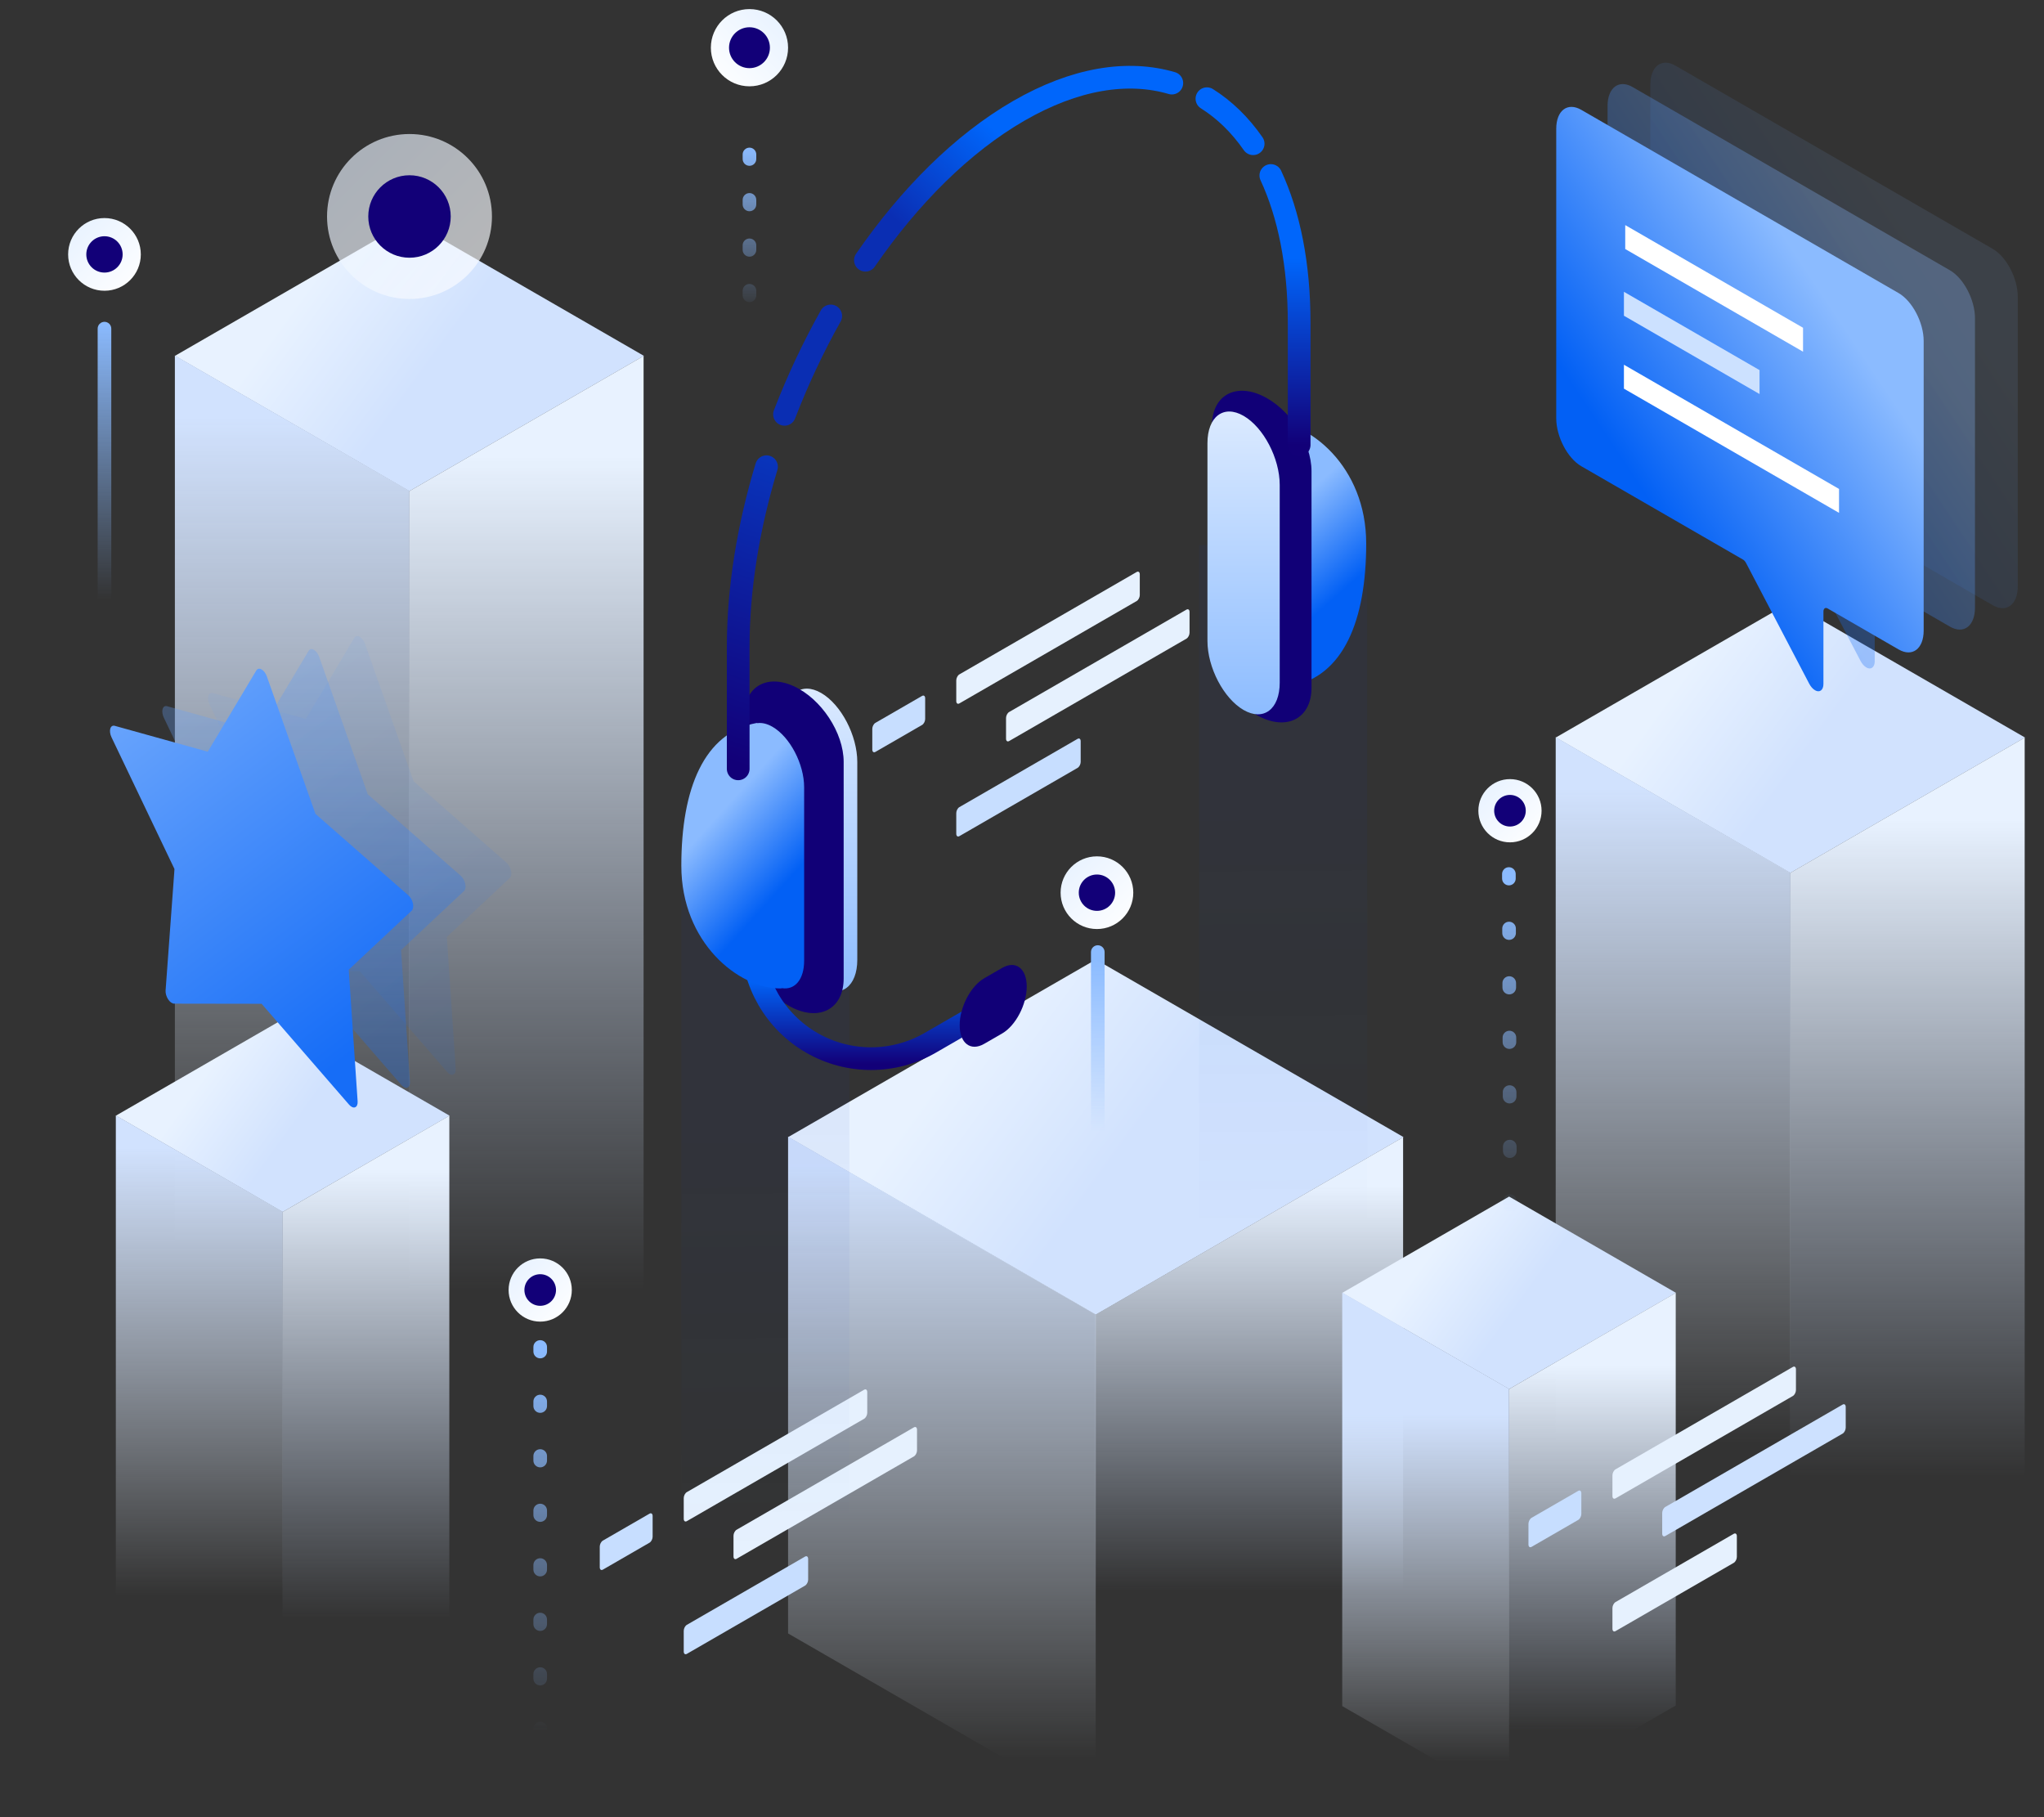 <svg xmlns="http://www.w3.org/2000/svg" width="450" height="400" viewBox="0 0 450 400">
  <rect x="0" y="0" width="450" height="400" fill="#333333" stroke="none"/>
  <defs>
    <linearGradient id="business-support-a" x1="82.418%" x2="50%" y1="50%" y2="63.601%">
      <stop offset="0%" stop-color="#E8F2FF"/>
      <stop offset="100%" stop-color="#D1E2FE"/>
    </linearGradient>
    <linearGradient id="business-support-b" x1="50%" x2="50%" y1="7.636%" y2="71.397%">
      <stop offset="0%" stop-color="#E8F2FF"/>
      <stop offset="100%" stop-color="#D1E2FE" stop-opacity="0"/>
    </linearGradient>
    <linearGradient id="business-support-c" x1="65.941%" x2="65.941%" y1="68.124%" y2="4.582%">
      <stop offset="0%" stop-color="#E8F2FF" stop-opacity="0"/>
      <stop offset="100%" stop-color="#D1E2FE"/>
    </linearGradient>
    <linearGradient id="business-support-d" x1="82.418%" x2="50%" y1="50%" y2="63.601%">
      <stop offset="0%" stop-color="#E8F2FF"/>
      <stop offset="100%" stop-color="#D1E2FE"/>
    </linearGradient>
    <linearGradient id="business-support-e" x1="50%" x2="50%" y1="7.636%" y2="71.853%">
      <stop offset="0%" stop-color="#E8F2FF"/>
      <stop offset="100%" stop-color="#D1E2FE" stop-opacity="0"/>
    </linearGradient>
    <linearGradient id="business-support-f" x1="65.941%" x2="65.941%" y1="91.942%" y2="4.582%">
      <stop offset="0%" stop-color="#E8F2FF" stop-opacity="0"/>
      <stop offset="100%" stop-color="#D1E2FE"/>
    </linearGradient>
    <linearGradient id="business-support-g" x1="82.418%" x2="50%" y1="50%" y2="63.601%">
      <stop offset="0%" stop-color="#E8F2FF"/>
      <stop offset="100%" stop-color="#D1E2FE"/>
    </linearGradient>
    <linearGradient id="business-support-h" x1="50%" x2="50%" y1="14.242%" y2="85.909%">
      <stop offset="0%" stop-color="#E8F2FF"/>
      <stop offset="100%" stop-color="#D1E2FE" stop-opacity="0"/>
    </linearGradient>
    <linearGradient id="business-support-i" x1="65.941%" x2="65.941%" y1="92.025%" y2="23.967%">
      <stop offset="0%" stop-color="#E8F2FF" stop-opacity="0"/>
      <stop offset="100%" stop-color="#D1E2FE"/>
    </linearGradient>
    <linearGradient id="business-support-j" x1="82.418%" x2="50%" y1="50%" y2="63.601%">
      <stop offset="0%" stop-color="#E8F2FF"/>
      <stop offset="100%" stop-color="#D1E2FE"/>
    </linearGradient>
    <linearGradient id="business-support-k" x1="50%" x2="50%" y1="7.636%" y2="71.397%">
      <stop offset="0%" stop-color="#E8F2FF"/>
      <stop offset="100%" stop-color="#D1E2FE" stop-opacity="0"/>
    </linearGradient>
    <linearGradient id="business-support-l" x1="65.941%" x2="65.941%" y1="68.124%" y2="4.582%">
      <stop offset="0%" stop-color="#E8F2FF" stop-opacity="0"/>
      <stop offset="100%" stop-color="#D1E2FE"/>
    </linearGradient>
    <linearGradient id="business-support-m" x1="50%" x2="50%" y1="7.636%" y2="71.397%">
      <stop offset="0%" stop-color="#E8F2FF"/>
      <stop offset="100%" stop-color="#D1E2FE" stop-opacity="0"/>
    </linearGradient>
    <linearGradient id="business-support-n" x1="65.941%" x2="65.941%" y1="68.124%" y2="4.582%">
      <stop offset="0%" stop-color="#E8F2FF" stop-opacity="0"/>
      <stop offset="100%" stop-color="#D1E2FE"/>
    </linearGradient>
    <linearGradient id="business-support-o" x1="30.228%" x2="69.772%" y1="29.937%" y2="72.182%">
      <stop offset="0%" stop-color="#8BBBFF"/>
      <stop offset="100%" stop-color="#0260F5"/>
    </linearGradient>
    <linearGradient id="business-support-p" x1="100%" x2="0%" y1="100%" y2="0%">
      <stop offset="0%" stop-color="#E6F1FF"/>
      <stop offset="100%" stop-color="#FFF"/>
    </linearGradient>
    <linearGradient id="business-support-q" x1="51.444%" x2="51.556%" y1="31.007%" y2="96.55%">
      <stop offset="3.99%" stop-color="#0E36BA"/>
      <stop offset="97.22%" stop-color="#0549D5" stop-opacity="0"/>
    </linearGradient>
    <linearGradient id="business-support-r" x1="50%" x2="50%" y1="0%" y2="100%">
      <stop offset="0%" stop-color="#DDEBFF"/>
      <stop offset="100%" stop-color="#8BBBFF"/>
    </linearGradient>
    <linearGradient id="business-support-s" x1="50%" x2="50%" y1="30.847%" y2="100%">
      <stop offset="0%" stop-color="#0066FB"/>
      <stop offset="100%" stop-color="#120078"/>
    </linearGradient>
    <linearGradient id="business-support-t" x1="39.295%" x2="60.705%" y1="29.937%" y2="72.182%">
      <stop offset="0%" stop-color="#8BBBFF"/>
      <stop offset="100%" stop-color="#0260F5"/>
    </linearGradient>
    <linearGradient id="business-support-u" x1="41.762%" x2="58.238%" y1="29.937%" y2="72.182%">
      <stop offset="0%" stop-color="#8BBBFF"/>
      <stop offset="100%" stop-color="#0260F5"/>
    </linearGradient>
    <linearGradient id="business-support-v" x1="50%" x2="50%" y1="0%" y2="100%">
      <stop offset="0%" stop-color="#DDEBFF"/>
      <stop offset="100%" stop-color="#8BBBFF"/>
    </linearGradient>
    <linearGradient id="business-support-w" x1="50%" x2="5.881%" y1="43.171%" y2="72.881%">
      <stop offset="0%" stop-color="#0066FB"/>
      <stop offset="100%" stop-color="#0A2EB3"/>
    </linearGradient>
    <linearGradient id="business-support-x" x1="56.507%" x2="50%" y1="-103.484%" y2="100%">
      <stop offset="0%" stop-color="#0066FB"/>
      <stop offset="100%" stop-color="#120078"/>
    </linearGradient>
    <linearGradient id="business-support-y" x1="50%" x2="50%" y1="30.847%" y2="100%">
      <stop offset="0%" stop-color="#0066FB"/>
      <stop offset="100%" stop-color="#120078"/>
    </linearGradient>
    <linearGradient id="business-support-z" x1="100%" y1="83.829%" y2="6.578%">
      <stop offset="0%" stop-color="#8BBBFF" stop-opacity="0"/>
      <stop offset="100%" stop-color="#8BBBFF"/>
    </linearGradient>
    <linearGradient id="business-support-A" x1="100%" y1="95.509%" y2="0%">
      <stop offset="0%" stop-color="#8BBBFF" stop-opacity="0"/>
      <stop offset="100%" stop-color="#8BBBFF"/>
    </linearGradient>
    <linearGradient id="business-support-B" x1="100%" y1="100%" y2="5.278%">
      <stop offset="0%" stop-color="#8BBBFF" stop-opacity="0"/>
      <stop offset="100%" stop-color="#8BBBFF"/>
    </linearGradient>
    <linearGradient id="business-support-C" x1="100%" y1="97.856%" y2="2.275%">
      <stop offset="0%" stop-color="#8BBBFF" stop-opacity="0"/>
      <stop offset="100%" stop-color="#8BBBFF"/>
    </linearGradient>
    <linearGradient id="business-support-D" x1="26.112%" x2="73.888%" y1="0%" y2="90.68%">
      <stop offset="0%" stop-color="#67A3FC"/>
      <stop offset="100%" stop-color="#166DF7"/>
    </linearGradient>
    <linearGradient id="business-support-E" x1="100%" y1="17.328%" y2="100%">
      <stop offset="0%" stop-color="#8BBBFF" stop-opacity="0"/>
      <stop offset="100%" stop-color="#8BBBFF"/>
    </linearGradient>
  </defs>
  <g fill="none" fill-rule="evenodd">
    <polygon fill="url(#business-support-a)" points="394.167 132.548 342.519 162.345 394.167 192.142 445.815 162.345" transform="matrix(-1 0 0 1 788.334 0)"/>
    <polygon fill="url(#business-support-b)" points="445.746 192.167 394.098 162.37 394.098 360.86 445.746 390.657" transform="matrix(-1 0 0 1 839.844 0)"/>
    <polygon fill="url(#business-support-c)" points="342.5 192.063 394.148 162.266 394.148 361.036 342.5 390.833" transform="matrix(-1 0 0 1 736.648 0)"/>
    <polygon fill="url(#business-support-d)" points="241.259 211.219 173.526 250.296 241.259 289.373 308.992 250.296" transform="matrix(-1 0 0 1 482.517 0)"/>
    <polygon fill="url(#business-support-e)" points="308.901 289.407 241.168 250.329 241.168 350.325 308.901 389.402" transform="matrix(-1 0 0 1 550.07 0)"/>
    <polygon fill="url(#business-support-f)" points="173.5 289.27 241.233 250.193 241.233 359.557 173.5 398.634" transform="matrix(-1 0 0 1 414.733 0)"/>
    <polygon fill="url(#business-support-g)" points="332.243 263.39 295.514 284.58 332.243 305.77 368.972 284.58" transform="matrix(-1 0 0 1 664.486 0)"/>
    <polygon fill="url(#business-support-h)" points="368.923 305.788 332.194 284.598 332.194 375.422 368.923 396.612" transform="matrix(-1 0 0 1 701.117 0)"/>
    <polygon fill="url(#business-support-i)" points="295.5 305.714 332.229 284.524 332.229 375.548 295.5 396.738" transform="matrix(-1 0 0 1 627.73 0)"/>
    <polygon fill="url(#business-support-j)" points="90.139 48.548 38.519 78.329 90.139 108.109 141.758 78.329" transform="matrix(-1 0 0 1 180.277 0)"/>
    <polygon fill="url(#business-support-k)" points="141.689 108.134 90.07 78.354 90.07 336.701 141.689 366.482" transform="matrix(-1 0 0 1 231.759 0)"/>
    <polygon fill="url(#business-support-l)" points="38.5 108.03 90.119 78.25 90.119 336.878 38.5 366.658" transform="matrix(-1 0 0 1 128.62 0)"/>
    <polygon fill="url(#business-support-g)" points="62.243 224.39 25.514 245.58 62.243 266.77 98.972 245.58" transform="matrix(-1 0 0 1 124.486 0)"/>
    <polygon fill="url(#business-support-m)" points="98.923 266.788 62.194 245.598 62.194 379.422 98.923 400.612" transform="matrix(-1 0 0 1 161.117 0)"/>
    <polygon fill="url(#business-support-n)" points="25.5 266.714 62.229 245.524 62.229 379.548 25.5 400.738" transform="matrix(-1 0 0 1 87.73 0)"/>
    <path fill="url(#business-support-o)" d="M438.715,14.447 L368.853,54.782 C365.827,56.529 363.337,61.286 363.337,65.32 L363.337,129.055 C363.337,133.089 365.827,134.971 368.853,133.225 L384.487,124.198 C384.991,123.907 385.406,124.221 385.406,124.893 L385.406,140.826 C385.406,142.171 386.236,142.798 387.245,142.216 C387.731,141.935 388.198,141.408 388.543,140.751 L402.445,114.188 C402.619,113.859 402.853,113.596 403.096,113.454 L438.715,92.889 C441.741,91.143 444.231,86.385 444.231,82.351 L444.231,18.617 C444.231,14.582 441.741,12.7 438.715,14.447 Z" opacity=".1" transform="matrix(-1 0 0 1 807.568 0)"/>
    <path fill="url(#business-support-o)" d="M429.29,19.16 L359.427,59.495 C356.402,61.242 353.912,65.999 353.912,70.033 L353.912,133.768 C353.912,137.802 356.402,139.684 359.427,137.937 L375.062,128.911 C375.566,128.619 375.981,128.933 375.981,129.606 L375.981,145.539 C375.981,146.884 376.811,147.511 377.819,146.928 C378.306,146.648 378.773,146.121 379.117,145.464 L393.02,118.9 C393.193,118.572 393.427,118.308 393.671,118.167 L429.29,97.602 C432.316,95.855 434.805,91.098 434.805,87.064 L434.805,23.33 C434.805,19.295 432.316,17.413 429.29,19.16 Z" opacity=".3" transform="matrix(-1 0 0 1 788.717 0)"/>
    <path fill="url(#business-support-o)" d="M417.994,24.18 L348.131,64.515 C345.106,66.262 342.616,71.019 342.616,75.053 L342.616,138.788 C342.616,142.822 345.106,144.704 348.131,142.958 L363.766,133.931 C364.27,133.64 364.685,133.954 364.685,134.626 L364.685,150.56 C364.685,151.904 365.515,152.531 366.524,151.949 C367.01,151.668 367.477,151.141 367.822,150.484 L381.724,123.921 C381.897,123.592 382.131,123.329 382.375,123.187 L417.994,102.622 C421.02,100.876 423.509,96.118 423.509,92.084 L423.509,28.35 C423.509,24.315 421.02,22.433 417.994,24.18 Z" transform="matrix(-1 0 0 1 766.125 0)"/>
    <polygon fill="#FFF" points="396.951 49.549 396.951 54.816 357.806 77.416 357.806 72.149" transform="matrix(1 0 0 -1 0 126.965)"/>
    <polygon fill="#CCE1FF" points="387.375 64.232 387.375 69.499 357.519 86.736 357.519 81.469" transform="matrix(1 0 0 -1 0 150.968)"/>
    <polygon fill="#FFF" points="404.876 80.284 404.876 85.551 357.519 112.892 357.519 107.625" transform="matrix(1 0 0 -1 0 193.176)"/>
    <path fill="#E6F1FE" d="M151.214,328.445 L190.246,305.91 C190.624,305.691 190.931,305.923 190.931,306.427 L190.931,310.993 C190.931,311.497 190.624,312.083 190.246,312.301 L151.214,334.836 C150.836,335.054 150.529,334.823 150.529,334.318 L150.529,329.753 C150.529,329.249 150.836,328.663 151.214,328.445 Z"/>
    <path fill="#C7DEFF" d="M132.725,339.119 L142.997,333.189 C143.375,332.971 143.681,333.203 143.681,333.707 L143.681,338.272 C143.681,338.776 143.375,339.362 142.997,339.58 L132.725,345.511 C132.347,345.729 132.04,345.497 132.04,344.993 L132.04,340.428 C132.04,339.924 132.347,339.338 132.725,339.119 Z"/>
    <path fill="#E6F1FE" d="M162.17,336.728 L201.202,314.193 C201.58,313.974 201.887,314.206 201.887,314.71 L201.887,319.275 C201.887,319.78 201.58,320.365 201.202,320.584 L162.17,343.119 C161.792,343.337 161.485,343.105 161.485,342.601 L161.485,338.036 C161.485,337.532 161.792,336.946 162.17,336.728 Z"/>
    <path fill="#C7DEFF" d="M151.214,357.662 L177.235,342.638 C177.613,342.42 177.92,342.652 177.92,343.156 L177.92,347.721 C177.92,348.225 177.613,348.811 177.235,349.03 L151.214,364.053 C150.836,364.271 150.529,364.04 150.529,363.535 L150.529,358.97 C150.529,358.466 150.836,357.88 151.214,357.662 Z"/>
    <path fill="#E6F1FE" d="M355.674,323.43 L394.706,300.895 C395.084,300.677 395.39,300.909 395.39,301.413 L395.39,305.978 C395.39,306.482 395.084,307.068 394.706,307.287 L355.674,329.822 C355.295,330.04 354.989,329.808 354.989,329.304 L354.989,324.739 C354.989,324.235 355.295,323.649 355.674,323.43 Z"/>
    <path fill="#C7DEFF" d="M337.185,334.105 L347.456,328.175 C347.835,327.956 348.141,328.188 348.141,328.692 L348.141,333.258 C348.141,333.762 347.835,334.348 347.456,334.566 L337.185,340.496 C336.807,340.715 336.5,340.483 336.5,339.979 L336.5,335.413 C336.5,334.909 336.807,334.323 337.185,334.105 Z"/>
    <path fill="#CDE1FF" d="M366.63,331.713 L405.662,309.178 C406.04,308.96 406.347,309.192 406.347,309.696 L406.347,314.261 C406.347,314.765 406.04,315.351 405.662,315.569 L366.63,338.105 C366.252,338.323 365.945,338.091 365.945,337.587 L365.945,333.022 C365.945,332.517 366.252,331.932 366.63,331.713 Z"/>
    <path fill="#E6F1FE" d="M355.674,352.647 L381.695,337.624 C382.073,337.406 382.38,337.637 382.38,338.142 L382.38,342.707 C382.38,343.211 382.073,343.797 381.695,344.015 L355.674,359.039 C355.295,359.257 354.989,359.025 354.989,358.521 L354.989,353.956 C354.989,353.452 355.295,352.866 355.674,352.647 Z"/>
    <circle cx="90.154" cy="47.654" r="18.154" fill="url(#business-support-p)" fill-rule="nonzero" opacity=".657" transform="scale(1 -1) rotate(90 137.808 0)"/>
    <circle cx="90.154" cy="47.654" r="9.077" fill="#120078" fill-rule="nonzero" transform="scale(1 -1) rotate(90 137.808 0)"/>
    <polygon fill="url(#business-support-q)" fill-opacity=".06" fill-rule="nonzero" points="150 191 187 191 187 351 150 351"/>
    <polygon fill="url(#business-support-q)" fill-opacity=".06" fill-rule="nonzero" points="264 120 301 120 301 280 264 280"/>
    <path fill="url(#business-support-r)" d="M188.738,167.737 C188.738,161.883 185.173,155.073 180.783,152.538 C176.393,150.004 172.829,152.698 172.829,158.552 L172.829,202.083 C172.829,207.937 176.393,214.747 180.783,217.282 C185.173,219.816 188.738,217.122 188.738,211.268 L188.738,167.737 Z"/>
    <path fill="#107" d="M185.738,167.705 C185.738,161.294 180.829,153.835 174.783,151.058 C168.738,148.282 163.829,151.233 163.829,157.645 L163.829,205.324 C163.829,211.735 168.738,219.194 174.783,221.97 C180.829,224.746 185.738,221.795 185.738,215.384 L185.738,167.705 Z"/>
    <path stroke="url(#business-support-s)" stroke-linecap="round" stroke-linejoin="round" stroke-width="5" d="M165.636,206.91 C165.636,206.91 165.636,206.91 165.636,206.911 C165.636,216.243 170.615,224.867 178.697,229.533 C186.779,234.199 196.737,234.199 204.819,229.533 C214.357,224.027 221.874,219.687 221.874,219.687"/>
    <path fill="url(#business-support-t)" d="M172.18,217.521 C172.054,217.559 171.919,217.579 171.774,217.579 C162.637,217.579 150,207.545 150,190.547 C150,173.549 155.014,161.326 166.534,159.153 C166.619,159.137 166.704,159.146 166.79,159.178 C167.766,159.048 168.881,159.298 170.065,159.981 C173.913,162.203 177.038,168.172 177.038,173.304 L177.038,211.464 C177.038,215.612 174.996,217.951 172.18,217.521 Z"/>
    <path fill="#107" d="M226.04,217.15 C226.04,213.167 223.615,211.334 220.628,213.059 L216.69,215.332 C213.703,217.057 211.278,221.69 211.278,225.673 C211.278,229.655 213.703,231.488 216.69,229.764 L220.628,227.49 C223.615,225.766 226.04,221.132 226.04,217.15 Z"/>
    <path fill="url(#business-support-u)" d="M284.244,151.024 C295.765,148.851 300.778,136.627 300.778,119.63 C300.778,102.632 288.142,92.598 279.004,92.598 C274.916,92.598 278.46,108.354 279.004,121.279 C279.676,137.244 282.199,151.41 284.244,151.024 Z"/>
    <path fill="url(#business-support-v)" d="M288.03,106.757 C288.03,101.625 284.906,95.656 281.057,93.434 C277.209,91.212 274.084,93.574 274.084,98.705 L274.084,136.866 C274.084,141.997 277.209,147.967 281.057,150.188 C284.906,152.41 288.03,150.048 288.03,144.917 L288.03,106.757 Z"/>
    <path fill="#107" d="M288.738,103.705 C288.738,97.294 283.829,89.835 277.783,87.058 C271.738,84.282 266.829,87.233 266.829,93.645 L266.829,141.324 C266.829,147.735 271.738,155.194 277.783,157.97 C283.829,160.746 288.738,157.795 288.738,151.384 L288.738,103.705 Z"/>
    <path fill="url(#business-support-r)" d="M281.738,106.737 C281.738,100.883 278.173,94.073 273.783,91.538 C269.393,89.004 265.829,91.698 265.829,97.552 L265.829,141.083 C265.829,146.937 269.393,153.747 273.783,156.282 C278.173,158.816 281.738,156.122 281.738,150.268 L281.738,106.737 Z"/>
    <path fill="#E6F1FE" d="M211.214,148.445 L250.246,125.91 C250.624,125.691 250.931,125.923 250.931,126.427 L250.931,130.993 C250.931,131.497 250.624,132.083 250.246,132.301 L211.214,154.836 C210.836,155.054 210.529,154.823 210.529,154.318 L210.529,149.753 C210.529,149.249 210.836,148.663 211.214,148.445 Z"/>
    <path fill="#C7DEFF" d="M192.725,159.119 L202.997,153.189 C203.375,152.971 203.681,153.203 203.681,153.707 L203.681,158.272 C203.681,158.776 203.375,159.362 202.997,159.58 L192.725,165.511 C192.347,165.729 192.04,165.497 192.04,164.993 L192.04,160.428 C192.04,159.924 192.347,159.338 192.725,159.119 Z"/>
    <path fill="#E6F1FE" d="M222.17,156.728 L261.202,134.193 C261.58,133.974 261.887,134.206 261.887,134.71 L261.887,139.275 C261.887,139.78 261.58,140.365 261.202,140.584 L222.17,163.119 C221.792,163.337 221.485,163.105 221.485,162.601 L221.485,158.036 C221.485,157.532 221.792,156.946 222.17,156.728 Z"/>
    <path fill="#C7DEFF" d="M211.214,177.662 L237.235,162.638 C237.613,162.42 237.92,162.652 237.92,163.156 L237.92,167.721 C237.92,168.225 237.613,168.811 237.235,169.03 L211.214,184.053 C210.836,184.271 210.529,184.04 210.529,183.535 L210.529,178.97 C210.529,178.466 210.836,177.88 211.214,177.662 Z"/>
    <path stroke="#0A2EB3" stroke-linecap="round" stroke-linejoin="round" stroke-width="5" d="M182.891,69.547 C179.024,76.439 175.601,83.718 172.717,91.202"/>
    <path stroke="#0066FB" stroke-linecap="round" stroke-linejoin="round" stroke-width="5" d="M265.714,21.728 C269.581,24.156 273.004,27.482 275.888,31.636"/>
    <path stroke="url(#business-support-w)" stroke-linecap="round" stroke-linejoin="round" stroke-width="5" d="M257.984,18.29 C248.289,15.447 236.712,17.225 224.281,24.402 C211.829,31.591 200.232,43.21 190.528,57.279"/>
    <path stroke="url(#business-support-x)" stroke-linecap="round" stroke-linejoin="round" stroke-width="5" d="M168.753,102.736 C164.76,115.937 162.519,129.474 162.519,142.409 L162.519,169.237"/>
    <path stroke="url(#business-support-y)" stroke-linecap="round" stroke-linejoin="round" stroke-width="5" d="M279.783,38.632 C283.776,47.223 286.018,58.172 286.018,71.106 L286.018,97.935"/>
    <path fill="url(#business-support-z)" fill-rule="nonzero" d="M243.186,255.39 C243.186,256.218 242.515,256.89 241.686,256.89 C240.858,256.89 240.186,256.218 240.186,255.39 L240.186,209.571 C240.186,208.743 240.858,208.071 241.686,208.071 C242.515,208.071 243.186,208.743 243.186,209.571 L243.186,255.39 Z"/>
    <circle cx="241.5" cy="196.5" r="8" fill="url(#business-support-p)" fill-rule="nonzero" transform="matrix(0 -1 -1 0 438 438)"/>
    <circle cx="241.5" cy="196.5" r="4" fill="#120078" fill-rule="nonzero" transform="matrix(0 -1 -1 0 438 438)"/>
    <path fill="url(#business-support-A)" fill-rule="nonzero" d="M24.5,133.326 C24.5,134.155 23.828,134.826 23,134.826 C22.172,134.826 21.5,134.155 21.5,133.326 L21.5,72.34 C21.5,71.511 22.172,70.84 23,70.84 C23.828,70.84 24.5,71.511 24.5,72.34 L24.5,133.326 Z"/>
    <circle cx="23" cy="56" r="8" fill="url(#business-support-p)" fill-rule="nonzero" transform="matrix(0 -1 -1 0 79 79)"/>
    <circle cx="23" cy="56" r="4" fill="#120078" fill-rule="nonzero" transform="matrix(0 -1 -1 0 79 79)"/>
    <path fill="url(#business-support-B)" fill-rule="nonzero" d="M333.93,265.385 C333.933,266.213 333.264,266.887 332.435,266.89 C331.607,266.893 330.933,266.223 330.93,265.395 L330.927,264.395 C330.924,263.566 331.594,262.893 332.422,262.89 C333.251,262.887 333.924,263.557 333.927,264.385 L333.93,265.385 Z M333.891,253.385 C333.894,254.213 333.225,254.887 332.396,254.89 C331.568,254.893 330.894,254.223 330.891,253.395 L330.888,252.395 C330.885,251.566 331.555,250.893 332.383,250.89 C333.211,250.887 333.885,251.557 333.888,252.385 L333.891,253.385 Z M333.852,241.385 C333.855,242.214 333.185,242.887 332.357,242.89 C331.528,242.893 330.855,242.223 330.852,241.395 L330.849,240.395 C330.846,239.566 331.515,238.893 332.344,238.89 C333.172,238.887 333.846,239.557 333.849,240.385 L333.852,241.385 Z M333.813,229.385 C333.815,230.214 333.146,230.887 332.318,230.89 C331.489,230.893 330.815,230.223 330.813,229.395 L330.81,228.395 C330.807,227.567 331.476,226.893 332.305,226.89 C333.133,226.887 333.807,227.557 333.809,228.385 L333.813,229.385 Z M333.774,217.385 C333.776,218.214 333.107,218.887 332.278,218.89 C331.45,218.893 330.776,218.223 330.774,217.395 L330.77,216.395 C330.768,215.567 331.437,214.893 332.265,214.89 C333.094,214.887 333.768,215.557 333.77,216.385 L333.774,217.385 Z M333.734,205.385 C333.737,206.214 333.068,206.887 332.239,206.89 C331.411,206.893 330.737,206.224 330.734,205.395 L330.731,204.395 C330.728,203.567 331.398,202.893 332.226,202.89 C333.055,202.888 333.728,203.557 333.731,204.385 L333.734,205.385 Z M333.695,193.385 C333.698,194.214 333.028,194.888 332.2,194.89 C331.372,194.893 330.698,194.224 330.695,193.395 L330.692,192.395 C330.689,191.567 331.358,190.893 332.187,190.89 C333.015,190.888 333.689,191.557 333.692,192.385 L333.695,193.385 Z"/>
    <circle cx="332.43" cy="178.458" r="6.958" fill="url(#business-support-p)" fill-rule="nonzero" transform="scale(1 -1) rotate(90 510.888 0)"/>
    <circle cx="332.43" cy="178.458" r="3.479" fill="#120078" fill-rule="nonzero" transform="scale(1 -1) rotate(90 510.888 0)"/>
    <path fill="url(#business-support-C)" fill-rule="nonzero" d="M120.43,381.5 C120.43,382.328 119.759,383 118.93,383 C118.102,383 117.43,382.328 117.43,381.5 L117.43,380.5 C117.43,379.672 118.102,379 118.93,379 C119.759,379 120.43,379.672 120.43,380.5 L120.43,381.5 Z M120.43,369.5 C120.43,370.328 119.759,371 118.93,371 C118.102,371 117.43,370.328 117.43,369.5 L117.43,368.5 C117.43,367.672 118.102,367 118.93,367 C119.759,367 120.43,367.672 120.43,368.5 L120.43,369.5 Z M120.43,357.5 C120.43,358.328 119.759,359 118.93,359 C118.102,359 117.43,358.328 117.43,357.5 L117.43,356.5 C117.43,355.672 118.102,355 118.93,355 C119.759,355 120.43,355.672 120.43,356.5 L120.43,357.5 Z M120.43,345.5 C120.43,346.328 119.759,347 118.93,347 C118.102,347 117.43,346.328 117.43,345.5 L117.43,344.5 C117.43,343.672 118.102,343 118.93,343 C119.759,343 120.43,343.672 120.43,344.5 L120.43,345.5 Z M120.43,333.5 C120.43,334.328 119.759,335 118.93,335 C118.102,335 117.43,334.328 117.43,333.5 L117.43,332.5 C117.43,331.672 118.102,331 118.93,331 C119.759,331 120.43,331.672 120.43,332.5 L120.43,333.5 Z M120.43,321.5 C120.43,322.328 119.759,323 118.93,323 C118.102,323 117.43,322.328 117.43,321.5 L117.43,320.5 C117.43,319.672 118.102,319 118.93,319 C119.759,319 120.43,319.672 120.43,320.5 L120.43,321.5 Z M120.43,309.5 C120.43,310.328 119.759,311 118.93,311 C118.102,311 117.43,310.328 117.43,309.5 L117.43,308.5 C117.43,307.672 118.102,307 118.93,307 C119.759,307 120.43,307.672 120.43,308.5 L120.43,309.5 Z M120.43,297.5 C120.43,298.328 119.759,299 118.93,299 C118.102,299 117.43,298.328 117.43,297.5 L117.43,296.5 C117.43,295.672 118.102,295 118.93,295 C119.759,295 120.43,295.672 120.43,296.5 L120.43,297.5 Z"/>
    <circle cx="118.93" cy="283.958" r="6.958" fill="url(#business-support-p)" fill-rule="nonzero" transform="scale(1 -1) rotate(90 402.888 0)"/>
    <circle cx="118.93" cy="283.958" r="3.479" fill="#120078" fill-rule="nonzero" transform="scale(1 -1) rotate(90 402.888 0)"/>
    <path fill="url(#business-support-D)" d="M78.031,140.372 C78.273,139.967 78.714,139.886 79.19,140.161 C79.666,140.435 80.106,141.025 80.349,141.711 L91.044,171.955 L111.518,189.9 C111.982,190.307 112.357,190.979 112.504,191.667 C112.651,192.355 112.548,192.958 112.234,193.253 L98.37,206.249 L100.328,235.234 C100.373,235.892 100.164,236.387 99.779,236.538 C99.394,236.689 98.89,236.472 98.453,235.968 L79.19,213.756 L59.926,213.725 C59.489,213.724 58.985,213.359 58.601,212.763 C58.216,212.168 58.007,211.432 58.051,210.826 L60.009,184.101 L46.146,155.097 C45.831,154.439 45.729,153.718 45.876,153.199 C46.023,152.681 46.398,152.442 46.862,152.571 L67.335,158.267 L78.031,140.372 Z" opacity=".1"/>
    <path fill="url(#business-support-D)" d="M67.953,143.251 C68.196,142.846 68.636,142.766 69.112,143.041 C69.588,143.315 70.029,143.904 70.271,144.59 L80.966,174.835 L101.44,192.78 C101.904,193.187 102.279,193.858 102.426,194.546 C102.573,195.235 102.471,195.837 102.156,196.132 L88.293,209.129 L90.251,238.114 C90.295,238.771 90.086,239.266 89.701,239.417 C89.316,239.568 88.813,239.351 88.376,238.848 L69.112,216.635 L49.849,216.604 C49.412,216.603 48.908,216.238 48.523,215.643 C48.138,215.048 47.929,214.311 47.974,213.705 L49.932,186.981 L36.068,157.976 C35.754,157.318 35.651,156.597 35.798,156.079 C35.945,155.56 36.32,155.321 36.784,155.451 L57.258,161.146 L67.953,143.251 Z" opacity=".3"/>
    <path fill="url(#business-support-D)" d="M56.436,147.57 C56.679,147.165 57.119,147.084 57.595,147.36 C58.071,147.634 58.511,148.223 58.754,148.909 L69.449,179.153 L89.923,197.099 C90.387,197.506 90.762,198.177 90.909,198.865 C91.056,199.554 90.954,200.156 90.639,200.451 L76.776,213.447 L78.734,242.433 C78.778,243.09 78.569,243.585 78.184,243.736 C77.799,243.887 77.295,243.67 76.859,243.167 L57.595,220.954 L38.331,220.923 C37.895,220.922 37.391,220.557 37.006,219.962 C36.621,219.366 36.412,218.63 36.456,218.024 L38.415,191.3 L24.551,162.295 C24.237,161.637 24.134,160.916 24.281,160.398 C24.428,159.879 24.803,159.64 25.267,159.77 L45.741,165.465 L56.436,147.57 Z"/>
    <path fill="url(#business-support-E)" fill-rule="nonzero" d="M166.5,75 C166.5,75.828 165.828,76.5 165,76.5 C164.172,76.5 163.5,75.828 163.5,75 L163.5,74 C163.5,73.172 164.172,72.5 165,72.5 C165.828,72.5 166.5,73.172 166.5,74 L166.5,75 Z M166.5,65 C166.5,65.828 165.828,66.5 165,66.5 C164.172,66.5 163.5,65.828 163.5,65 L163.5,64 C163.5,63.172 164.172,62.5 165,62.5 C165.828,62.5 166.5,63.172 166.5,64 L166.5,65 Z M166.5,55 C166.5,55.828 165.828,56.5 165,56.5 C164.172,56.5 163.5,55.828 163.5,55 L163.5,54 C163.5,53.172 164.172,52.5 165,52.5 C165.828,52.5 166.5,53.172 166.5,54 L166.5,55 Z M166.5,45 C166.5,45.828 165.828,46.5 165,46.5 C164.172,46.5 163.5,45.828 163.5,45 L163.5,44 C163.5,43.172 164.172,42.5 165,42.5 C165.828,42.5 166.5,43.172 166.5,44 L166.5,45 Z M166.5,35 C166.5,35.828 165.828,36.5 165,36.5 C164.172,36.5 163.5,35.828 163.5,35 L163.5,34 C163.5,33.172 164.172,32.5 165,32.5 C165.828,32.5 166.5,33.172 166.5,34 L166.5,35 Z" transform="matrix(1 0 0 -1 0 109)"/>
    <circle cx="165" cy="10.5" r="8.5" fill="url(#business-support-p)" fill-rule="nonzero" transform="matrix(1 0 0 -1 0 21)"/>
    <circle cx="165" cy="10.5" r="4.5" fill="#120078" fill-rule="nonzero" transform="matrix(1 0 0 -1 0 21)"/>
  </g>
</svg>
